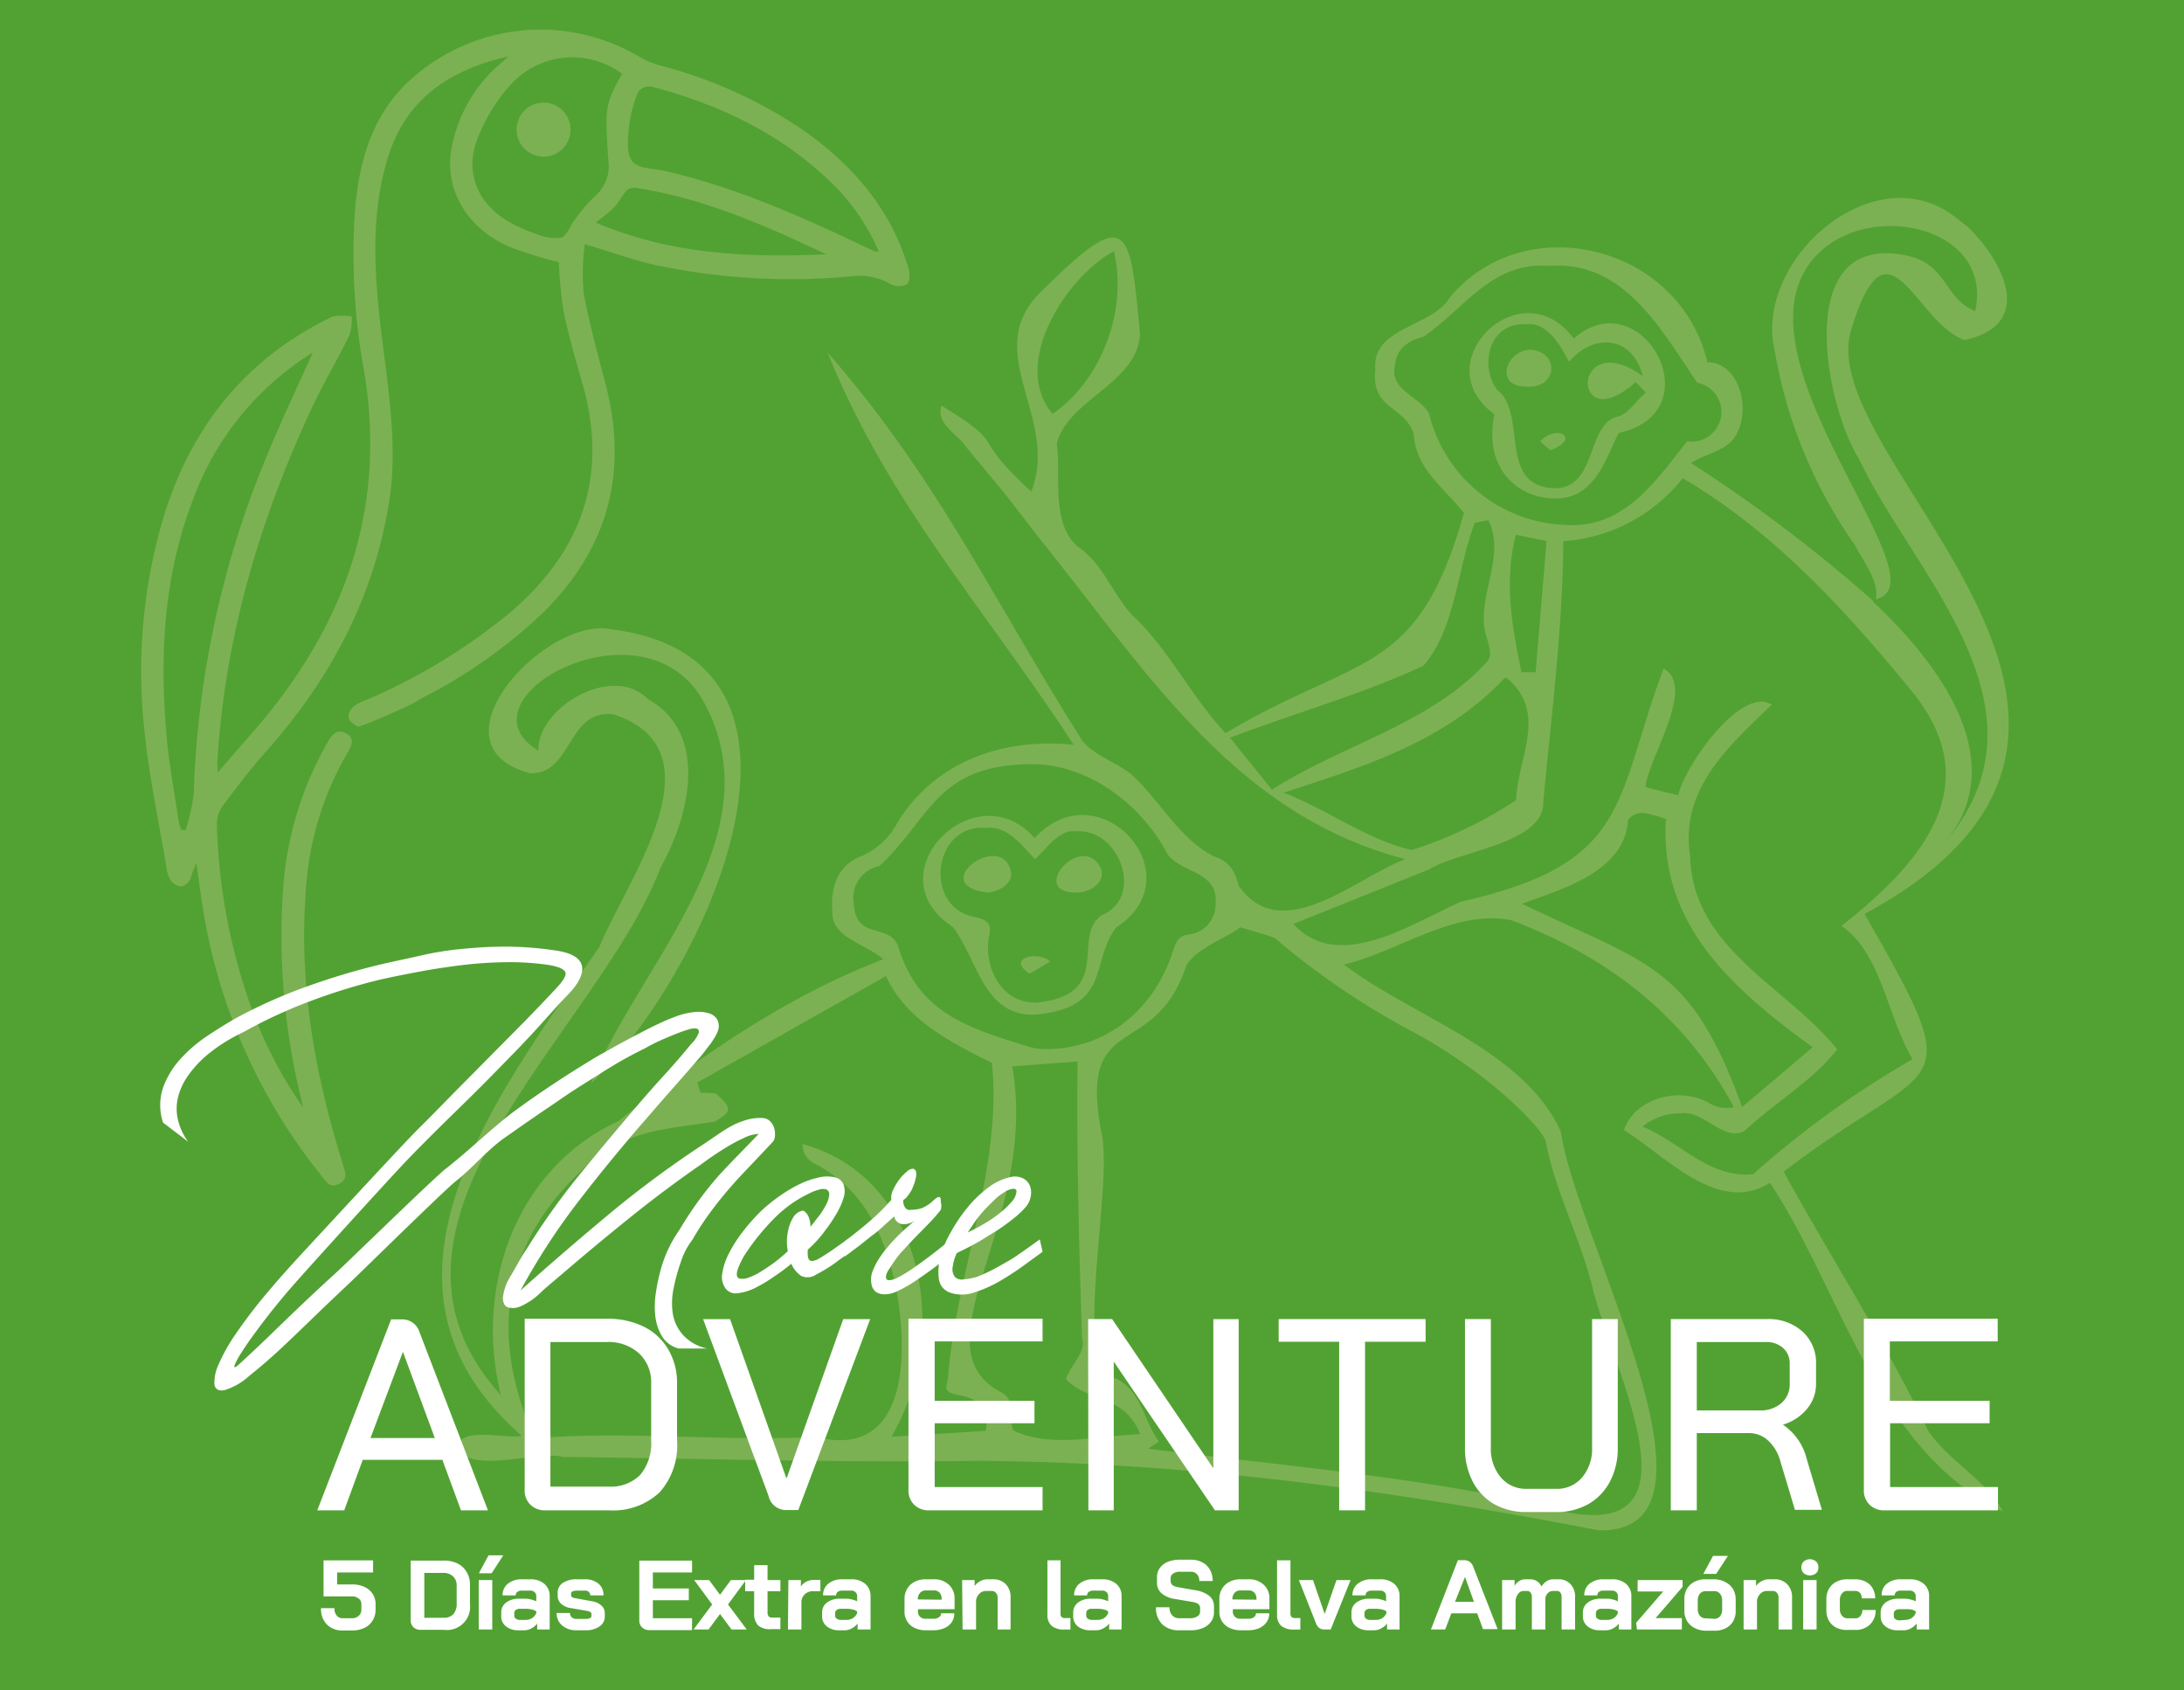 <svg id="Capa_1" data-name="Capa 1" xmlns="http://www.w3.org/2000/svg" viewBox="0 0 243 188"><defs><style>.cls-1{fill:#52a233;}.cls-2{fill:#7cb153;}.cls-3{fill:#fff;}</style></defs><rect class="cls-1" width="243" height="188"/><path class="cls-2" d="M177.87,170.22c-22.33-4.32-45.44-7.6-69.29-7.73-15.32.22-30.57-.26-45.9-.43-2.78-.76-10.6,2-11.76-1.06.21-2.42,5.58-.88,7.14-1.29-19.12-16.63-3.12-37.5,8.64-54.38,2.94-7.3,13.88-21.85,1.56-25.87C63.09,78.83,63.65,86.21,59,86c-11.68-3,1.65-17.47,9-16,26.89,3.33,10.14,39-2.2,50.45C70.69,107.78,86.52,93,78.29,78.05c-6.62-12-27.9-.28-18.39,5.45-.11-4.87,8.34-9.72,12.15-5.75,6.59,3.62,5,12.38,1.41,18.83C66.52,114.82,38.3,136,55.74,155.2c-3-12,1.62-25.22,13.08-30.5,9.27-7.4,19-14,29.47-18-2.14-1.83-5.84-2.42-5.67-5.34-.16-1.77.06-4.93,3.25-6.14a8.24,8.24,0,0,0,4-3.73c4.2-6.86,11.85-9.45,19.6-8.64C109.31,67.32,98.88,56,92.08,39.21c12.25,14,18.27,27.27,28.33,43.17,1.44,1.81,4.08,2.46,5.73,4,3,2.82,5.17,7,8.94,8.89,1.72.55,2.31,1.62,2.76,3.29,4.78,6.75,12.9-.86,18.54-3-18.89-4.87-28.73-20.75-40.49-35.38-6.16-7.91-2-2.72-8.34-10.4-1-1.54-3.43-2.56-2.8-4.66,7.78,4.79,2.73,2.94,10,9.56,3.24-8.35-6-15.68,1.33-22.47,9.47-9.38,9.65-7.07,10.76,5-.38,5.5-8,7.18-9.27,12.15.53,3.18-.72,8.72,2.26,11.37,2.94,2,3.79,5.13,6.15,7.71,4,3.67,6.53,9,10.38,13.12,14.64-8.8,21.4-6.11,26.52-24.51-2.24-2.82-5.36-4.93-5.57-8.7-.94-3.28-4.77-2.68-4.29-7.25-.41-4.74,6.35-4.71,8.29-8,8.27-10,25.53-5.94,28.66,7.19,3.72,0,5.08,5.83,2.81,8.65-1.08,1.25-3.22,1.66-4.66,2.55A167.06,167.06,0,0,1,208.4,66.83v.1C216,74.05,224.05,85,216.1,94.06c13.29-15.13-3.26-30.19-9.22-42.95C203,45,199.29,25.45,212.39,28.49c4.28,1,4,4.84,7.38,6.1,2.37-10.74-16.18-13.22-19.73-2.76-4,12.05,16,33.17,8.67,34.81.44-2-1.58-4.49-2.32-6A53.09,53.09,0,0,1,197.46,39c-2.39-10.07,11.13-22,20.22-14.75.71.57,1.16.88,1.45,1.18,4,4,7.17,10.75-.56,12.39-5.57-2-8.51-14.75-12.62-1.06-4.34,14.47,40.45,43.86,1.51,64.9,11.94,20.91,8.07,15.58-9,28.67,5.33,9.74,11.28,18.85,16.06,28.79,2.27,3.41,6.55,5.56,8.32,9-14.12-6.9-17.77-24.19-25.9-36.56-5.71,3.62-11.49-2.89-16.25-5.87,1.27-3.68,6.48-4.91,9.67-2.87a3.79,3.79,0,0,0,2.56.34c-5.44-10.2-14.14-16.81-24.76-20.8-6.37-1.27-12.54,3.49-18.63,4.93,7.77,5.91,19.94,9.41,24.13,18.58C175.32,137.65,193.79,170.59,177.87,170.22Zm-50.16-9.07c14.24,1.79,28.78,3,42.86,6.06,20.25,6.62,9.53-13.27,6.73-23.53C176,138,173,132.49,172,127c-.28-1.4-6.32-7.67-14.76-12.21a85.27,85.27,0,0,1-15.45-10.49c-1.37-.45-2.54-.78-3.78-1.16-1.92,1.41-4.74,2.24-6,4.22-3.55,10.81-12,4.86-9.51,18.39,1.57,5.94-3.56,27,1.69,27.6,2.84,1.45,3,4.57,4.74,7Zm-15.08-42.53c3,17.37-11,31.14-1.21,36.27,1.81,1,.69,3.08,1.35,4.23,4,2,9.6.57,14.1.41-1.79-4.5-5.73-3.46-8.26-6.12.41-1.5,2.35-3,1.78-4.62-.32-9.49-.62-21-.49-30.72ZM90.81,159.84c10.67,2.69,10.28-10.37,8.69-17.51-1.07-4.39-3-9.81-8.75-12.85a2.38,2.38,0,0,1-1.46-2.22c13.39,3.62,16.73,21,9.88,32.56l10.5-.66c.6-2.94-1.54-3.78-3.13-4-1.21-.32-1.45-.49-1.08-1.64.84-11.6,6.12-23.92,4.9-35.3-5-2.46-9.62-4.94-11.78-9.65l-21,11.84.36,1.14a15.93,15.93,0,0,1,1.69.08c2.15,1.82,1.5,2.15-.09,3.12-5.47.88-10.39.89-14.84,5.47-7.71,7.18-9.94,16-6.64,26.12.52,1.6,1,3.53,3.1,3.53C70.9,159.27,80.93,160.33,90.81,159.84Zm96-36a6.56,6.56,0,0,0-4.07,1.48c4.17,1.66,7.41,5.8,12.32,5.29a107.32,107.32,0,0,1,17.74-12.8c-2.8-4.67-3.47-11.81-7.9-14.81,8.45-6.71,16.45-15.27,8-25.89-7.41-9.06-15.4-17.89-25.68-23.92a18.47,18.47,0,0,1-13.28,7c-.07,9.69-1.34,19.48-2.23,29,.15,4.64-9.35,5.42-12.71,7.52l-14.4,5.78-.69.29c5.07,5.54,13.24-.12,18.67-2.49,18.95-4.26,17-11.12,22.51-25.92,3.72,2-1.8,10.12-2,13.19l3.63.91c.77-3.39,7.05-12.23,10.41-10.08-5.09,4.86-10.22,9.52-9.08,16.83.26,10.37,10.79,14.52,16.36,21.51-2.68,3.46-7.07,6-10.33,9.09-2.44,1.23-4.62-2.57-7.27-1.94Zm-4.1-33.43c-.61,0-1.66.48-1.6,1.12-.56,5.45-7.33,7.38-11.79,9,14,6.74,18.78,6.73,24.51,22.62l7.86-6.66c-8.81-6.41-17.08-13.57-16.33-25.38a13.47,13.47,0,0,0-2.65-.71ZM114.54,85c-10.46.17-10.94,6-16.71,11.34a3.59,3.59,0,0,0-2.83,4.2c.23,4.07,3.75,2.1,4.89,4.59,2.29,7.75,8,9.25,15,11.43l.93.13c6.7.25,12.39-3.92,14.64-10.74.42-1.26.67-1.87,1.84-2a3.36,3.36,0,0,0,2.95-3.41c.35-3.61-3.69-3.39-5.3-5.46C127,89.43,121,84.88,114.54,85Zm52.75-9.46c-6.56,6.94-15.48,9.72-24.49,12.63,4.76,1.81,9.51,5.36,14.3,6.38A46.72,46.72,0,0,0,168.7,89c.12-4.68,3.64-9.77-1.13-13.65ZM164.1,58.15c-2,5.08-2.11,11.74-5.74,15.91-6.81,3.17-14.42,5.29-21.51,8l4.67,5.79c7.74-5,17.82-7.36,24-14.33.73-.81-.25-2.66-.37-3.75-.49-4,2.35-8.16.44-11.92Zm4.45,1.77c-1.17,5.09-.29,9.93.73,14.85h1.58l1.22-14.59-3.42-.7Zm4-30.33c-6.44-.61-9.43,4.56-14.09,7.82-1.54.45-3,1.14-3.24,3.1C154.49,43.44,157.9,44,159,46a16.24,16.24,0,0,0,15.3,12.4c6.36.36,9.86-4.77,13.41-9.31a3.31,3.31,0,0,0,1.14-6.52c-3.85-5.57-8-13.57-16.31-13ZM123.32,28.3c-5.1,3.2-10.77,12.33-6.21,17.74,5.45-3.7,8.4-11.59,6.82-18.12Z"/><path class="cls-2" d="M115.24,112.86c-5.85.26-6.46-6.18-9.22-9.76-9-5.82,2.49-17.42,9.1-9.87,7.14-7.81,18,4.14,9.06,9.94C121.24,107.06,123.7,112.05,115.24,112.86Zm-5.52-20.77c-5.74-.53-7,8.29-1.76,9.81,1.75.31,2.53.72,2.05,2.36-.53,3.49,1.46,7.35,5.3,7.27,8.63-.85,3.9-7.2,7.19-9.69,4.91-1.93,2.11-9.73-2.75-9.37-1.92-.32-3.45,2.13-4.6,3.09C113.9,94.26,112.12,91.77,109.72,92.09Z"/><path class="cls-2" d="M172.91,55.45c-3.89-.05-7.9-3.19-6.64-9.37-7.87-5.74,3-16.32,8.83-8.42,7.53-6.63,15.72,8.18,5,10.49C178.64,51,177.46,55.57,172.91,55.45Zm-3.23-19.38c-4.09-.19-5.07,4.75-3.09,7.3,3.41,2.7,0,10.6,6.25,10.94,4.83.14,3.66-6.84,6.94-7.92,1.37-.17,2.27-1.91,3.36-2.72L182,42.49c-7.3,6.51-7.19-6.32.79-.66-1.21-4.6-5.53-4.75-8.21-1.6-.91-1.67-2.41-4.55-4.9-4.16Z"/><path class="cls-2" d="M109.79,99.28c-6.8-.89,1.9-7.14,2.72-2.15C112.59,98.39,110.94,99.28,109.79,99.28Z"/><path class="cls-2" d="M119.48,99.28c-4.67-.22.27-6,2.56-3.37C123.57,97.61,121.69,99.4,119.48,99.28Z"/><path class="cls-2" d="M114.55,108.31c-2.75-1.85,1.18-2.55,2.28-1.35Z"/><path class="cls-2" d="M169.83,43c-3.66,0-2.21-4,.36-4.09C173.56,39,173.37,43.28,169.83,43Z"/><path class="cls-2" d="M171.37,49.09c1.89-2,4.58-.32,1.13,1Z"/><g id="pvc1v2"><path class="cls-2" d="M33.59,122.55A75.81,75.81,0,0,1,31.5,98.92a37.94,37.94,0,0,1,5-16.43c.47-.78,1-1.46,2-.92s.63,1.38.16,2.16A34.61,34.61,0,0,0,34,99.52c-.73,10.29,1.1,20.23,4.15,30,.25.81.62,1.64-.41,2.16s-1.44-.23-1.94-.86a63.15,63.15,0,0,1-13.2-29.66c-.28-1.71-.5-3.42-.75-5.13a8.86,8.86,0,0,0-.64,1.67,1.62,1.62,0,0,1-1,.9A1.63,1.63,0,0,1,19,97.93a3.5,3.5,0,0,1-.47-1.44c-.83-4.95-1.9-9.89-2.42-14.88a60.2,60.2,0,0,1,2.1-24.13C21.31,47.41,27.4,39.81,37,35.22a5.5,5.5,0,0,1,2.14,0,6.13,6.13,0,0,1-.24,2C37.56,40,36,42.58,34.71,45.34,28.88,57.84,25,70.9,24.18,84.8a7,7,0,0,0,.06,1.12c1.23-1.42,2.31-2.69,3.41-3.93C38,70.37,43.12,57.16,40.53,41.39a71.46,71.46,0,0,1-1-18.35c.47-5,1.75-9.64,5.31-13.37A21.54,21.54,0,0,1,71,6.24a9.39,9.39,0,0,0,2.27,1,51.32,51.32,0,0,1,16.31,7.39C95,18.5,99.19,23.38,101.1,29.92c.15.54.1,1.51-.22,1.72A2.08,2.08,0,0,1,99,31.55a6.82,6.82,0,0,0-4.24-.82,72.79,72.79,0,0,1-21.49-1.18C70.63,29,68,28,65.06,27.17a25.18,25.18,0,0,0-.13,5.35c.63,3.48,1.59,6.91,2.48,10.35,2.5,9.75.22,18.16-6.95,25.24a56.85,56.85,0,0,1-13.28,9.42c-.37.19-.73.41-1.09.62,0,.09-6,2.81-6.3,2.66s-.93-.57-1-1a1.63,1.63,0,0,1,.57-1.24,5.4,5.4,0,0,1,1.48-.74,65.73,65.73,0,0,0,16-9.76c8-6.86,10.92-15.29,7.92-25.57-.76-2.61-1.51-5.24-2.06-7.9a47.23,47.23,0,0,1-.52-5.44,47.05,47.05,0,0,1-5.45-1.69c-4.66-2-7.19-6.21-6.55-10.62A16.26,16.26,0,0,1,55.77,7l.81-.73c-6.33,1.43-11.26,4.55-13.34,11A30.21,30.21,0,0,0,42,23.14c-.68,6.16.22,12.26,1,18.36.57,4.77,1.06,9.54.29,14.35C41.58,66.53,36.7,75.63,29.57,83.63c-1.72,1.93-3.29,4-4.83,6.06a3.49,3.49,0,0,0-.61,2A65.49,65.49,0,0,0,27.58,111a47.7,47.7,0,0,0,6.14,12.2C33.67,123,33.64,122.77,33.59,122.55ZM21.5,55.49c-3.35,8.69-3.79,17.72-2.92,26.87.29,2.94.83,5.85,1.26,8.77.06.39.19.77.29,1.16l.51.07a21.09,21.09,0,0,0,.92-4.15,106.2,106.2,0,0,1,8.31-37.92c1.5-3.65,3.21-7.22,4.94-11.08A32.26,32.26,0,0,0,21.5,55.49ZM56.64,9.62a19.17,19.17,0,0,0-3.53,5.84c-1.42,3.68,0,7.11,3.37,9.13A15.09,15.09,0,0,0,59.63,26a5.13,5.13,0,0,0,2.81.44c.65-.2,1-1.36,1.52-2a18.52,18.52,0,0,1,2.23-2.61A4.33,4.33,0,0,0,67.7,18c-.07-.87-.12-1.74-.16-2.62-.17-3.54,0-4.19,1.68-7.17A9.26,9.26,0,0,0,56.64,9.62ZM91.92,19.77C86.39,14.6,79.73,11.54,72.49,9.63a1.61,1.61,0,0,0-1.46.54A13.75,13.75,0,0,0,70,14c-.14,1.31-.35,3,.32,3.9s2.35.82,3.61,1.11c7.8,1.78,15.07,5,22.22,8.41L97.4,28a1.13,1.13,0,0,0,.36-.06A23.48,23.48,0,0,0,91.92,19.77ZM70.84,20.91a1.37,1.37,0,0,0-1.09.24c-.52.56-.86,1.31-1.38,1.87a22,22,0,0,1-2.1,1.74c8.55,3.61,17,3.89,25.66,3.53C85.15,25.06,78.31,22.07,70.84,20.91Z"/><path class="cls-2" d="M60.48,17.42a3,3,0,1,0-3-3A3,3,0,0,0,60.48,17.42Z"/></g><path class="cls-3" d="M18.14,124.87a6.13,6.13,0,0,1,0-3.88,9.64,9.64,0,0,1,1.94-3.2,16,16,0,0,1,3-2.57c1.14-.76,2.21-1.42,3.23-2a56.54,56.54,0,0,1,7.54-3.38,76.22,76.22,0,0,1,9-2.68c1.55-.34,3.06-.66,4.54-1a35.71,35.71,0,0,1,4.49-.65,45.48,45.48,0,0,1,4.67-.21,37.54,37.54,0,0,1,5.08.4c1.78.23,2.8.76,3.08,1.6s-.22,2-1.49,3.31-2.24,2.44-3.35,3.66-2.25,2.42-3.42,3.6c-1.8,1.87-3.64,3.71-5.5,5.52s-3.71,3.64-5.52,5.51S34,141.36,32.31,143.32a76.9,76.9,0,0,0-4.8,6.15c-.3.44-.57.85-.82,1.25a7.85,7.85,0,0,0-.51.95c-.11.24-.13.38-.07.41s.23-.08.53-.36q1.59-1.46,3.31-3.11c1.14-1.11,2.32-2.25,3.56-3.43s2.52-2.37,3.85-3.58S48.15,131.15,49.6,130c2.72-2.12,5.29-4.7,8-6.67s5.58-3.85,8.51-5.62c.23-.14.55-.33,1-.57l1.45-.82,1.73-.93,1.77-.92c.56-.28,1.1-.54,1.6-.77s.93-.41,1.25-.52a8.16,8.16,0,0,1,2.23-.59,4.23,4.23,0,0,1,1.66.1,1.64,1.64,0,0,1,1,.71,1.59,1.59,0,0,1,.09,1.23,4,4,0,0,1-.39.8c-.18.29-.37.58-.57.84l-.55.71-.33.42q-1.45,1.69-2.94,3.37t-2.94,3.37q-4,4.56-7.66,9.3a73.87,73.87,0,0,0-6.59,10.1q4.92-4.39,9.93-8.56a115.74,115.74,0,0,1,10.51-7.76l1.47-1a17.94,17.94,0,0,1,1.61-1,9.67,9.67,0,0,1,1.71-.68,5.34,5.34,0,0,1,1.78-.17,1.2,1.2,0,0,1,.73.33,1.76,1.76,0,0,1,.45.69,2.43,2.43,0,0,1,.12.85A1.22,1.22,0,0,1,86,127l-3.34,3.53a45.23,45.23,0,0,0-3,3.49,32.88,32.88,0,0,0-2.63,3.9,8.05,8.05,0,0,0-1.3,2.52,20.65,20.65,0,0,0-.78,2.87,7.86,7.86,0,0,0-.09,2.82A4.66,4.66,0,0,0,76,148.5a5,5,0,0,0,2.7,1.5H75.51a3.09,3.09,0,0,1-1.87-1.39,5.58,5.58,0,0,1-.73-2.24,9.75,9.75,0,0,1,.06-2.53,19.58,19.58,0,0,1,.46-2.28,14.18,14.18,0,0,1,2.17-4.76,40,40,0,0,1,4.34-6c.74-.81,1.49-1.59,2.23-2.35s1.5-1.54,2.24-2.32a4.06,4.06,0,0,0-1.6.43,20.26,20.26,0,0,0-1.9,1c-.64.4-1.26.79-1.85,1.2s-1,.73-1.4,1q-3.87,2.7-7.5,5.62t-7.23,6l-1.4,1.19c-.47.4-1,.84-1.47,1.3a7.43,7.43,0,0,1-2.06,1.4,2.08,2.08,0,0,1-1.53.14c-.35-.16-.53-.54-.51-1.12a5.66,5.66,0,0,1,.91-2.44l.81-1.42c.27-.46.56-1,.89-1.45a78.4,78.4,0,0,1,5.88-8.27q3.18-3.9,6.5-7.78,1.48-1.73,3-3.39t2.93-3.39a3.45,3.45,0,0,0,.88-1.31c0-.26-.06-.4-.3-.44a2.17,2.17,0,0,0-.91.13c-.38.11-.72.23-1,.34-.67.26-1.32.53-2,.83s-1.25.61-1.85.94c-.8.39-1.58.8-2.33,1.22s-1.49.87-2.23,1.33l-2.63,1.66c-.88.56-1.74,1.13-2.59,1.73-1.94,1.3-3.87,2.64-5.8,4S52.5,130,50.7,131.4c-1.27,1-10.57,10.15-11.79,11.3s-2.44,2.3-3.67,3.49-2.44,2.36-3.66,3.51-2.53,2.3-3.8,3.3a7.19,7.19,0,0,1-2.87,1.65q-.93.12-1.05-.66a4.62,4.62,0,0,1,.48-2.25,18.9,18.9,0,0,1,1.78-3.2A56.36,56.36,0,0,1,29.56,144c1.33-1.59,2.78-3.21,4.33-4.88s11.07-12,12.77-13.67,3.41-3.47,5.15-5.21L57,115c1.71-1.71,3.33-3.4,4.88-5.06.85-.9,1.2-1.52,1-1.85s-.81-.6-2-.78a30.16,30.16,0,0,0-4.65-.28,44.27,44.27,0,0,0-4.88.33c-1.62.2-3.21.44-4.75.73s-3,.58-4.32.88a66,66,0,0,0-7.78,2.4,54.06,54.06,0,0,0-7.37,3.41A20.94,20.94,0,0,0,24.9,116a17.42,17.42,0,0,0-2.18,1.63,12.08,12.08,0,0,0-1.78,2,7.22,7.22,0,0,0-1.09,2.25,5.48,5.48,0,0,0-.1,2.45A6.58,6.58,0,0,0,20.94,127Z"/><path class="cls-3" d="M92.8,130.94a1.36,1.36,0,0,1,1.07.84,2.3,2.3,0,0,1,0,1.42,8.22,8.22,0,0,1-.78,1.77,16.77,16.77,0,0,1-1.21,1.81,13.17,13.17,0,0,1-2,2.22,3.75,3.75,0,0,0,0,.67.8.8,0,0,0,.14.45.43.43,0,0,0,.38.14,1.78,1.78,0,0,0,.67-.23c.66-.39,1.31-.81,1.93-1.26l1.42-1,.17,1.52c-.44.3-1,.69-1.62,1.16a16.7,16.7,0,0,1-2.18,1.33,1.65,1.65,0,0,1-1.65.14,3,3,0,0,1-1.09-1.35A21.09,21.09,0,0,1,86.12,142,15.52,15.52,0,0,1,84,143.27a5.73,5.73,0,0,1-1.94.58,1.39,1.39,0,0,1-1.38-.6,2.14,2.14,0,0,1-.31-1.63,6.94,6.94,0,0,1,.72-2.17A15.38,15.38,0,0,1,82.65,137a22.21,22.21,0,0,1,2.09-2.35A19.09,19.09,0,0,1,86.8,133a15.69,15.69,0,0,1,2.2-1.3,9.5,9.5,0,0,1,2-.7A3.91,3.91,0,0,1,92.8,130.94Zm-2.87,4.32a2.79,2.79,0,0,1,.24,1.21c.37-.46.69-.89,1-1.28a6.53,6.53,0,0,0,.64-1,2.94,2.94,0,0,0,.45-1.28.57.57,0,0,0-.29-.59,1.25,1.25,0,0,0-.81,0,5.08,5.08,0,0,0-1.14.44,13.63,13.63,0,0,0-3.7,2.59,25.81,25.81,0,0,0-3.15,3.77,8.91,8.91,0,0,0-1.06,2c-.22.61-.16,1,.16,1.09a1.72,1.72,0,0,0,1-.09,6.13,6.13,0,0,0,1.29-.62c.52-.31,1-.64,1.51-1a18.08,18.08,0,0,0,1.59-1.33,5.35,5.35,0,0,1,0-2.11,4.5,4.5,0,0,1,.59-1.63,1.5,1.5,0,0,1,.9-.72c.2-.14.51.07.78.55Z"/><path class="cls-3" d="M93.87,138.17q1.63-1.24,2.91-2.34a22.28,22.28,0,0,0,2.39-2.37,2,2,0,0,1,.2-1.1,6.46,6.46,0,0,1,.69-1.16,5.06,5.06,0,0,1,.85-.88,1,1,0,0,1,.68-.32.45.45,0,0,1,.33.32,1.37,1.37,0,0,1,0,.57,4.73,4.73,0,0,1-.19.74,7.12,7.12,0,0,1-.31.76,5,5,0,0,1-.49.71,1.09,1.09,0,0,1-.41.36,1.11,1.11,0,0,0,.14.78.6.6,0,0,0,.69.33,4.21,4.21,0,0,0,1-.12,3,3,0,0,0,.85-.4,2.41,2.41,0,0,0,.48-.36,4.11,4.11,0,0,1,.45-.38.62.62,0,0,1,.36-.16c.11,0,.17.12.19.35a1.32,1.32,0,0,0,.06.48,2.88,2.88,0,0,1-.06.59,18.67,18.67,0,0,1-1.38,1.57l-1.56,1.59c-.53.55-1,1.09-1.54,1.65a14.34,14.34,0,0,0-1.2,1.69,2.12,2.12,0,0,0-.38.71.66.66,0,0,0,0,.48c.06.11.19.15.4.14a2.43,2.43,0,0,0,.86-.29,15.55,15.55,0,0,0,1.66-1c.63-.44,1.24-.88,1.84-1.33s1.13-.87,1.6-1.25a10.33,10.33,0,0,1,1-.74l.14,1.52-1,.78c-.48.38-1,.8-1.63,1.25s-1.25.89-1.92,1.33a14.1,14.1,0,0,1-1.83,1,3.27,3.27,0,0,1-1.23.3,1.82,1.82,0,0,1-1-.23A1.33,1.33,0,0,1,97,143a2.76,2.76,0,0,1,0-1.34,7.51,7.51,0,0,1,.85-1.73,14.06,14.06,0,0,1,1.26-1.62,18.76,18.76,0,0,1,1.4-1.42c.47-.42.91-.82,1.3-1.14a2.06,2.06,0,0,1-1.52.4,1.07,1.07,0,0,1-.8-.85l-1.28,1.16a11.35,11.35,0,0,1-1.22,1l-1.35,1.08L94,139.76Z"/><path class="cls-3" d="M106.46,139.38a5,5,0,0,0-.46,1.54,1.4,1.4,0,0,0,.25,1.12,1.08,1.08,0,0,0,1,.26,6.83,6.83,0,0,0,1.42-.26,17.92,17.92,0,0,0,1.73-.78c.6-.31,1.2-.66,1.8-1s1.2-.77,1.8-1.19,1.16-.82,1.69-1.21l.31,1.38-2.14,1.56a31.93,31.93,0,0,1-2.7,1.75,14.14,14.14,0,0,1-2.85,1.24,4.07,4.07,0,0,1-2.58,0,1.86,1.86,0,0,1-1.28-1.63,6.8,6.8,0,0,1,.31-2.83,13.13,13.13,0,0,1,1.06-2.32,18.36,18.36,0,0,1,1.76-2.61,13.37,13.37,0,0,1,2.28-2.23,6.43,6.43,0,0,1,2.62-1.25,2.06,2.06,0,0,1,1.36.16,1.6,1.6,0,0,1,.75.81,2.18,2.18,0,0,1,.1,1.16,2.45,2.45,0,0,1-.52,1.16,9.61,9.61,0,0,1-1.43,1.35,21.42,21.42,0,0,1-2,1.43c-.72.43-1.45.92-2.2,1.33S107.08,139.08,106.46,139.38Zm1.9-3.32c-.11.18-.23.35-.34.51l-.35.52c.53-.25,1.09-.54,1.68-.88a14.15,14.15,0,0,0,1.78-1.19,9.83,9.83,0,0,0,1.38-1.28,2,2,0,0,0,.59-1.21c0-.19-.08-.28-.33-.3a2,2,0,0,0-1,.37,6.44,6.44,0,0,0-.9.65c-.66.63-1.17,1.14-1.52,1.54A13.51,13.51,0,0,0,108.36,136.06Z"/><path class="cls-3" d="M49.22,162.38H40.36L38.3,168h-3l8.22-21.24h1.3a2,2,0,0,1,1.86,1.43L54.29,168h-3Zm-8-2.42h7.16l-3.55-9.59h0Z"/><path class="cls-3" d="M59,167.36a2.2,2.2,0,0,1-.62-1.67v-19h9.25a9,9,0,0,1,4,.88,6.45,6.45,0,0,1,2.7,2.5,7.16,7.16,0,0,1,1,3.72v6.43A7.84,7.84,0,0,1,73.39,166a7.57,7.57,0,0,1-5.66,2H60.66A2.27,2.27,0,0,1,59,167.36Zm8.66-2a4.62,4.62,0,0,0,3.58-1.31,5.5,5.5,0,0,0,1.21-3.88v-6.31a4.33,4.33,0,0,0-1.35-3.32,5,5,0,0,0-3.56-1.26h-6.3v16.08Z"/><path class="cls-3" d="M85.51,166.39l-7.28-19.66h3l6.25,17.66h.06l6.28-17.66h3l-8,21.24h-1.4A2,2,0,0,1,85.51,166.39Z"/><path class="cls-3" d="M101.7,167.36a2.2,2.2,0,0,1-.62-1.67v-19H116v2.52H104v6.61h11.1v2.49H104v7.1h12V168H103.38A2.25,2.25,0,0,1,101.7,167.36Z"/><path class="cls-3" d="M121.07,146.73h2.67L135,163.33v-16.6h2.82V168h-2.64l-11.26-16.54V168H121.1Z"/><path class="cls-3" d="M149,149.25h-6.73v-2.52h16.35v2.52h-6.74V168H149Z"/><path class="cls-3" d="M166.26,167.32a6.21,6.21,0,0,1-2.41-2.54A8,8,0,0,1,163,161V146.73h2.88V161a4.89,4.89,0,0,0,1.11,3.34,3.65,3.65,0,0,0,2.9,1.27h3.24a3.65,3.65,0,0,0,2.9-1.27,4.89,4.89,0,0,0,1.11-3.34V146.73H180V161a7.91,7.91,0,0,1-.85,3.76,6.21,6.21,0,0,1-2.41,2.54,7.18,7.18,0,0,1-3.63.89h-3.24A7.22,7.22,0,0,1,166.26,167.32Z"/><path class="cls-3" d="M185.9,146.73h10.65a5.63,5.63,0,0,1,4,1.38,4.67,4.67,0,0,1,1.51,3.63v2.18a4.3,4.3,0,0,1-1,2.79,5.54,5.54,0,0,1-2.69,1.76h0a6.45,6.45,0,0,1,2.67,3.88l1.67,5.59h-3l-1.64-5.46a4.79,4.79,0,0,0-1.35-2.25,3.12,3.12,0,0,0-2.11-.82h-5.82V168H185.9Zm9.87,10.16a3.54,3.54,0,0,0,2.44-.82,2.74,2.74,0,0,0,.92-2.15v-2.21a2.25,2.25,0,0,0-.73-1.76,2.73,2.73,0,0,0-1.91-.67h-7.7v7.61Z"/><path class="cls-3" d="M208,167.36a2.2,2.2,0,0,1-.62-1.67v-19h14.89v2.52h-12v6.61h11.1v2.49H210.3v7.1h12V168H209.72A2.25,2.25,0,0,1,208,167.36Z"/><path class="cls-3" d="M36.36,180.69a2.44,2.44,0,0,1-.64-1.81h1.49a1.22,1.22,0,0,0,.25.82.81.81,0,0,0,.68.3h1a1.09,1.09,0,0,0,.78-.27.9.9,0,0,0,.29-.7v-.6a.76.76,0,0,0-.3-.62,1.25,1.25,0,0,0-.8-.24H36v-4h5.51v1.34h-4v1.33h1.66a3.18,3.18,0,0,1,1.38.28,2.09,2.09,0,0,1,.91.77,2.07,2.07,0,0,1,.33,1.16v.6a2.24,2.24,0,0,1-.33,1.21,2.09,2.09,0,0,1-.9.81,3.06,3.06,0,0,1-1.36.29h-1A2.39,2.39,0,0,1,36.36,180.69Z"/><path class="cls-3" d="M46,181a1,1,0,0,1-.3-.74v-6.67h3.68a3.39,3.39,0,0,1,1.54.33,2.43,2.43,0,0,1,1,.94,2.65,2.65,0,0,1,.37,1.39v2.16a2.58,2.58,0,0,1-2.91,2.88H46.76A1.08,1.08,0,0,1,46,181Zm3.38-1.05a1.38,1.38,0,0,0,1.07-.41,1.76,1.76,0,0,0,.36-1.2v-2a1.32,1.32,0,0,0-.41-1,1.52,1.52,0,0,0-1.07-.38H47.21v5Z"/><path class="cls-3" d="M53.27,175.76h1.5v5.49h-1.5ZM54.36,173H56l-1.3,2H53.28Z"/><path class="cls-3" d="M56.3,180.91a1.39,1.39,0,0,1-.53-1.13v-.41a1.35,1.35,0,0,1,.55-1.12,2.33,2.33,0,0,1,1.45-.42h.67a2.35,2.35,0,0,1,.62.08,2.92,2.92,0,0,1,.61.21v-.58a.58.58,0,0,0-.19-.44.64.64,0,0,0-.48-.17h-.94a.78.78,0,0,0-.5.14.47.47,0,0,0-.18.39H55.92a1.62,1.62,0,0,1,.59-1.3,2.4,2.4,0,0,1,1.55-.49H59a2.33,2.33,0,0,1,1.57.51,1.74,1.74,0,0,1,.59,1.36v3.71H59.77v-.66a1.85,1.85,0,0,1-.64.54,1.59,1.59,0,0,1-.76.21h-.69A2.09,2.09,0,0,1,56.3,180.91Zm2.18-.72a1.34,1.34,0,0,0,.72-.2,1.19,1.19,0,0,0,.47-.57v-.18a1.37,1.37,0,0,0-.5-.21,2.78,2.78,0,0,0-.66-.08h-.69a.71.71,0,0,0-.43.13.44.44,0,0,0-.17.35v.29a.41.41,0,0,0,.18.34.8.8,0,0,0,.48.13Z"/><path class="cls-3" d="M62.55,180.81a1.73,1.73,0,0,1-.61-1.39h1.48a.59.59,0,0,0,.2.48.76.76,0,0,0,.53.18h1q.66,0,.66-.36v-.19a.24.24,0,0,0-.11-.2.71.71,0,0,0-.29-.13l-1.91-.33a2,2,0,0,1-1.06-.47,1.17,1.17,0,0,1-.39-.87v-.36a1.25,1.25,0,0,1,.58-1.1,2.76,2.76,0,0,1,1.61-.4h.86a2.25,2.25,0,0,1,1.49.49,1.63,1.63,0,0,1,.56,1.3H65.67a.48.48,0,0,0-.16-.39.59.59,0,0,0-.42-.14h-.84c-.48,0-.71.11-.71.33v.17a.29.29,0,0,0,.09.21.56.56,0,0,0,.27.11l2,.37a1.86,1.86,0,0,1,1,.46,1.08,1.08,0,0,1,.39.81v.4a1.33,1.33,0,0,1-.59,1.13,2.65,2.65,0,0,1-1.57.42h-1A2.36,2.36,0,0,1,62.55,180.81Z"/><path class="cls-3" d="M71.42,181a1,1,0,0,1-.29-.74v-6.67H77v1.32H72.64v1.78h4V178h-4v2H77v1.32H72.19A1.08,1.08,0,0,1,71.42,181Z"/><path class="cls-3" d="M79.24,178.47l-2-2.71H78.9l1.21,1.63,1.21-1.63H83l-2,2.71,2.08,2.78H81.39l-1.28-1.72-1.27,1.72H77.17Z"/><path class="cls-3" d="M84.36,180.81a1.83,1.83,0,0,1-.45-1.36V177h-1v-1.28h1V174.1H85.4v1.66h1.43V177H85.4v2.34a.67.67,0,0,0,.12.45.44.44,0,0,0,.37.14h.94v1.28h-1A2,2,0,0,1,84.36,180.81Z"/><path class="cls-3" d="M87.72,175.76h1.39v.71a1.56,1.56,0,0,1,.6-.53,1.81,1.81,0,0,1,.82-.2h.75V177h-.75a1.3,1.3,0,0,0-1,.35,1.19,1.19,0,0,0-.36.9v3h-1.5Z"/><path class="cls-3" d="M92,180.91a1.39,1.39,0,0,1-.53-1.13v-.41a1.35,1.35,0,0,1,.55-1.12,2.33,2.33,0,0,1,1.45-.42h.67a2.35,2.35,0,0,1,.62.08,2.92,2.92,0,0,1,.61.21v-.58a.58.58,0,0,0-.19-.44.63.63,0,0,0-.47-.17h-1a.78.78,0,0,0-.5.14.47.47,0,0,0-.18.39H91.58a1.61,1.61,0,0,1,.58-1.3,2.4,2.4,0,0,1,1.55-.49h1a2.33,2.33,0,0,1,1.56.51,1.74,1.74,0,0,1,.59,1.36v3.71H95.42v-.66a1.85,1.85,0,0,1-.64.54,1.59,1.59,0,0,1-.76.21h-.69A2.09,2.09,0,0,1,92,180.91Zm2.18-.72a1.34,1.34,0,0,0,.72-.2,1.19,1.19,0,0,0,.47-.57v-.18a1.39,1.39,0,0,0-.49-.21,2.93,2.93,0,0,0-.67-.08h-.69a.71.71,0,0,0-.43.13.44.44,0,0,0-.17.35v.29a.41.41,0,0,0,.18.34.8.8,0,0,0,.48.13Z"/><path class="cls-3" d="M101.77,181.08a1.85,1.85,0,0,1-.83-.73,1.94,1.94,0,0,1-.3-1.07v-1.42a2.16,2.16,0,0,1,.3-1.14,1.94,1.94,0,0,1,.83-.77,2.53,2.53,0,0,1,1.22-.28h.88a2.38,2.38,0,0,1,1.7.6,2.06,2.06,0,0,1,.64,1.58V179h-4.07v.26a.73.73,0,0,0,.23.58.84.84,0,0,0,.62.22h.86a1,1,0,0,0,.62-.17.51.51,0,0,0,.24-.44h1.47a1.74,1.74,0,0,1-.29,1,2,2,0,0,1-.83.66,3.17,3.17,0,0,1-1.23.23H103A2.77,2.77,0,0,1,101.77,181.08Zm3-3.14v-.09a1,1,0,0,0-.23-.69.79.79,0,0,0-.62-.25H103a.8.8,0,0,0-.63.27,1,1,0,0,0-.25.73v0Z"/><path class="cls-3" d="M107.05,175.76h1.39v.66a1.65,1.65,0,0,1,.63-.54,1.56,1.56,0,0,1,.76-.21h.67a1.91,1.91,0,0,1,1.41.55,2,2,0,0,1,.53,1.45v3.58H111v-3.52a.77.77,0,0,0-.19-.55.57.57,0,0,0-.46-.21h-.66a1,1,0,0,0-.69.28,1.35,1.35,0,0,0-.4.73v3.27h-1.5Z"/><path class="cls-3" d="M117,180.84a1.63,1.63,0,0,1-.46-1.28v-6H118v5.92a.43.43,0,0,0,.5.5h.6v1.28h-.71A2.1,2.1,0,0,1,117,180.84Z"/><path class="cls-3" d="M119.93,180.91a1.39,1.39,0,0,1-.52-1.13v-.41a1.35,1.35,0,0,1,.55-1.12,2.31,2.31,0,0,1,1.45-.42h.67a2.28,2.28,0,0,1,.61.08,2.74,2.74,0,0,1,.61.21v-.58a.57.57,0,0,0-.18-.44.64.64,0,0,0-.48-.17h-1a.75.75,0,0,0-.49.14.45.45,0,0,0-.19.39h-1.45a1.62,1.62,0,0,1,.59-1.3,2.37,2.37,0,0,1,1.54-.49h1a2.31,2.31,0,0,1,1.56.51,1.71,1.71,0,0,1,.59,1.36v3.71h-1.38v-.66a1.88,1.88,0,0,1-.65.54,1.59,1.59,0,0,1-.76.21h-.68A2.14,2.14,0,0,1,119.93,180.91Zm2.18-.72a1.4,1.4,0,0,0,.73-.2,1.23,1.23,0,0,0,.46-.57v-.18a1.31,1.31,0,0,0-.49-.21,2.86,2.86,0,0,0-.67-.08h-.69a.73.73,0,0,0-.43.13.43.43,0,0,0-.16.35v.29a.41.41,0,0,0,.18.34.78.78,0,0,0,.48.13Z"/><path class="cls-3" d="M129.3,180.66a2.55,2.55,0,0,1-.68-1.88h1.5a1.29,1.29,0,0,0,.29.89,1,1,0,0,0,.81.33h1.22a1.39,1.39,0,0,0,.79-.21.61.61,0,0,0,.3-.54v-.38c0-.36-.27-.58-.79-.67l-2-.34a2.89,2.89,0,0,1-1.5-.63,1.54,1.54,0,0,1-.51-1.19v-.62a1.74,1.74,0,0,1,.31-1,2.08,2.08,0,0,1,.89-.69,3.52,3.52,0,0,1,1.34-.24h1.24a2.62,2.62,0,0,1,1.27.3,2.06,2.06,0,0,1,.85.83,2.5,2.5,0,0,1,.3,1.24h-1.49a1.08,1.08,0,0,0-.25-.74.88.88,0,0,0-.68-.29h-1.24a1.27,1.27,0,0,0-.74.2.61.61,0,0,0-.28.53v.3c0,.36.25.59.76.68l2,.35a3.29,3.29,0,0,1,1.53.62,1.45,1.45,0,0,1,.53,1.15v.73a1.69,1.69,0,0,1-.33,1,2.05,2.05,0,0,1-.9.7,3.37,3.37,0,0,1-1.36.25H131.2A2.6,2.6,0,0,1,129.3,180.66Z"/><path class="cls-3" d="M136.8,181.08a2,2,0,0,1-.83-.73,1.94,1.94,0,0,1-.3-1.07v-1.42a2.16,2.16,0,0,1,.3-1.14,2.06,2.06,0,0,1,.83-.77,2.59,2.59,0,0,1,1.23-.28h.88a2.36,2.36,0,0,1,1.69.6,2,2,0,0,1,.64,1.58V179h-4.07v.26a.77.77,0,0,0,.23.58.85.85,0,0,0,.63.22h.86a1,1,0,0,0,.62-.17.5.5,0,0,0,.23-.44h1.48a1.67,1.67,0,0,1-.3,1,2,2,0,0,1-.83.66,3.14,3.14,0,0,1-1.23.23H138A2.85,2.85,0,0,1,136.8,181.08Zm3-3.14v-.09a1,1,0,0,0-.23-.69.8.8,0,0,0-.62-.25H138a.81.81,0,0,0-.64.27,1.07,1.07,0,0,0-.24.73v0Z"/><path class="cls-3" d="M142.54,180.84a1.66,1.66,0,0,1-.45-1.28v-6h1.49v5.92a.52.52,0,0,0,.12.38.54.54,0,0,0,.39.12h.59v1.28H144A2.15,2.15,0,0,1,142.54,180.84Z"/><path class="cls-3" d="M146.78,181.08a1.26,1.26,0,0,1-.37-.54l-1.89-4.78h1.57l1.3,3.77h0l1.31-3.77h1.57l-2.21,5.49h-.77A.84.84,0,0,1,146.78,181.08Z"/><path class="cls-3" d="M150.9,180.91a1.37,1.37,0,0,1-.53-1.13v-.41a1.35,1.35,0,0,1,.55-1.12,2.33,2.33,0,0,1,1.45-.42H153a2.35,2.35,0,0,1,.62.08,2.65,2.65,0,0,1,.6.21v-.58a.57.57,0,0,0-.18-.44.64.64,0,0,0-.48-.17h-.94a.78.78,0,0,0-.5.14.47.47,0,0,0-.18.39h-1.46a1.62,1.62,0,0,1,.59-1.3,2.38,2.38,0,0,1,1.55-.49h.94a2.33,2.33,0,0,1,1.57.51,1.74,1.74,0,0,1,.59,1.36v3.71h-1.39v-.66a1.8,1.8,0,0,1-.65.54,1.56,1.56,0,0,1-.76.21h-.68A2.09,2.09,0,0,1,150.9,180.91Zm2.18-.72a1.34,1.34,0,0,0,.72-.2,1.17,1.17,0,0,0,.46-.57v-.18a1.24,1.24,0,0,0-.49-.21,2.84,2.84,0,0,0-.66-.08h-.69a.71.71,0,0,0-.43.13.44.44,0,0,0-.17.35v.29a.41.41,0,0,0,.18.34.78.78,0,0,0,.48.13Z"/><path class="cls-3" d="M164.36,179.46h-2.88l-.68,1.79h-1.59l3-7.7h.68a1,1,0,0,1,1,.66l2.74,7H165Zm-2.47-1.28H164l-1-2.77h0Z"/><path class="cls-3" d="M174.75,176.22a2,2,0,0,1,.5,1.42v3.61h-1.5v-3.61a.75.75,0,0,0-.14-.49.45.45,0,0,0-.37-.18h-.48a.74.74,0,0,0-.53.23,1,1,0,0,0-.29.6v3.45h-1.5v-3.6a.75.75,0,0,0-.14-.49.43.43,0,0,0-.37-.19h-.43a.73.73,0,0,0-.56.29,1.43,1.43,0,0,0-.31.75v3.24h-1.5v-5.49h1.39v.64a1.52,1.52,0,0,1,.51-.53,1.2,1.2,0,0,1,.63-.2h.62a1.32,1.32,0,0,1,.72.21,1.4,1.4,0,0,1,.51.59,1.92,1.92,0,0,1,.58-.59,1.31,1.31,0,0,1,.71-.21h.6A1.74,1.74,0,0,1,174.75,176.22Z"/><path class="cls-3" d="M176.65,180.91a1.39,1.39,0,0,1-.53-1.13v-.41a1.35,1.35,0,0,1,.55-1.12,2.33,2.33,0,0,1,1.45-.42h.67a2.35,2.35,0,0,1,.62.08,2.65,2.65,0,0,1,.6.21v-.58a.57.57,0,0,0-.18-.44.64.64,0,0,0-.48-.17h-.94a.78.78,0,0,0-.5.14.47.47,0,0,0-.18.39h-1.46a1.62,1.62,0,0,1,.59-1.3,2.38,2.38,0,0,1,1.55-.49h.94a2.33,2.33,0,0,1,1.57.51,1.74,1.74,0,0,1,.59,1.36v3.71h-1.39v-.66a1.85,1.85,0,0,1-.64.54,1.59,1.59,0,0,1-.76.21H178A2.09,2.09,0,0,1,176.65,180.91Zm2.18-.72a1.34,1.34,0,0,0,.72-.2,1.17,1.17,0,0,0,.46-.57v-.18a1.24,1.24,0,0,0-.49-.21,2.78,2.78,0,0,0-.66-.08h-.69a.71.71,0,0,0-.43.13.44.44,0,0,0-.17.35v.29a.41.41,0,0,0,.18.34.8.8,0,0,0,.48.13Z"/><path class="cls-3" d="M182.05,180.5l3-3.47h-2.84v-1.27h5v.75l-3,3.48h2.92v1.26h-5Z"/><path class="cls-3" d="M188.52,181.07a2,2,0,0,1-.82-.77,2.15,2.15,0,0,1-.29-1.14v-1.29a2.21,2.21,0,0,1,.29-1.15,2.06,2.06,0,0,1,.83-.77,2.59,2.59,0,0,1,1.23-.28h1A2.59,2.59,0,0,1,192,176a2.06,2.06,0,0,1,.83.77,2.31,2.31,0,0,1,.29,1.15v1.29a2.25,2.25,0,0,1-.29,1.14,2.06,2.06,0,0,1-.83.77,2.73,2.73,0,0,1-1.24.27h-1A2.71,2.71,0,0,1,188.52,181.07Zm2.2-1a.81.81,0,0,0,.65-.28,1.09,1.09,0,0,0,.24-.73V178a1.09,1.09,0,0,0-.24-.73.8.8,0,0,0-.64-.28h-.95a.81.81,0,0,0-.64.28,1.09,1.09,0,0,0-.24.73V179a1.09,1.09,0,0,0,.24.73.79.79,0,0,0,.63.28Zm-.12-7h1.65l-1.3,2h-1.43Z"/><path class="cls-3" d="M194,175.76h1.38v.66a1.65,1.65,0,0,1,.63-.54,1.57,1.57,0,0,1,.77-.21h.66a1.88,1.88,0,0,1,1.41.55,2,2,0,0,1,.54,1.45v3.58h-1.5v-3.52a.81.81,0,0,0-.18-.55.59.59,0,0,0-.47-.21h-.66a1,1,0,0,0-.69.28,1.41,1.41,0,0,0-.4.73v3.27H194Z"/><path class="cls-3" d="M200.69,175a.9.9,0,0,1-.26-.66.86.86,0,0,1,.26-.65,1.06,1.06,0,0,1,1.37,0,.82.82,0,0,1,.26.65.86.86,0,0,1-.26.66,1.1,1.1,0,0,1-1.37,0Zm-.06.76h1.49v5.49h-1.49Z"/><path class="cls-3" d="M204.33,181.06a2,2,0,0,1-.83-.77,2.25,2.25,0,0,1-.29-1.14v-1.29a2.25,2.25,0,0,1,.29-1.14,2,2,0,0,1,.82-.77,2.55,2.55,0,0,1,1.22-.28h.87a2.46,2.46,0,0,1,1.17.27,1.8,1.8,0,0,1,.78.74,2.23,2.23,0,0,1,.28,1.11h-1.49a.89.89,0,0,0-.2-.6.71.71,0,0,0-.54-.23h-.84a.75.75,0,0,0-.62.28,1.09,1.09,0,0,0-.24.73V179a1.09,1.09,0,0,0,.24.73.78.78,0,0,0,.63.28h.84a.7.7,0,0,0,.57-.25,1,1,0,0,0,.22-.67h1.48a2.15,2.15,0,0,1-.62,1.6,2.23,2.23,0,0,1-1.65.61h-.86A2.54,2.54,0,0,1,204.33,181.06Z"/><path class="cls-3" d="M209.78,180.91a1.39,1.39,0,0,1-.53-1.13v-.41a1.38,1.38,0,0,1,.55-1.12,2.33,2.33,0,0,1,1.45-.42h.67a2.3,2.3,0,0,1,.62.08,2.92,2.92,0,0,1,.61.21v-.58a.55.55,0,0,0-.19-.44.63.63,0,0,0-.47-.17h-1a.78.78,0,0,0-.5.14.47.47,0,0,0-.18.39h-1.45a1.61,1.61,0,0,1,.58-1.3,2.4,2.4,0,0,1,1.55-.49h1a2.33,2.33,0,0,1,1.56.51,1.74,1.74,0,0,1,.59,1.36v3.71h-1.38v-.66a2,2,0,0,1-.65.54,1.59,1.59,0,0,1-.76.21h-.68A2.1,2.1,0,0,1,209.78,180.91Zm2.18-.72a1.34,1.34,0,0,0,.72-.2,1.19,1.19,0,0,0,.47-.57v-.18a1.31,1.31,0,0,0-.49-.21A2.86,2.86,0,0,0,212,179h-.69a.71.71,0,0,0-.43.13.44.44,0,0,0-.17.35v.29a.39.39,0,0,0,.19.34.77.77,0,0,0,.47.13Z"/></svg>